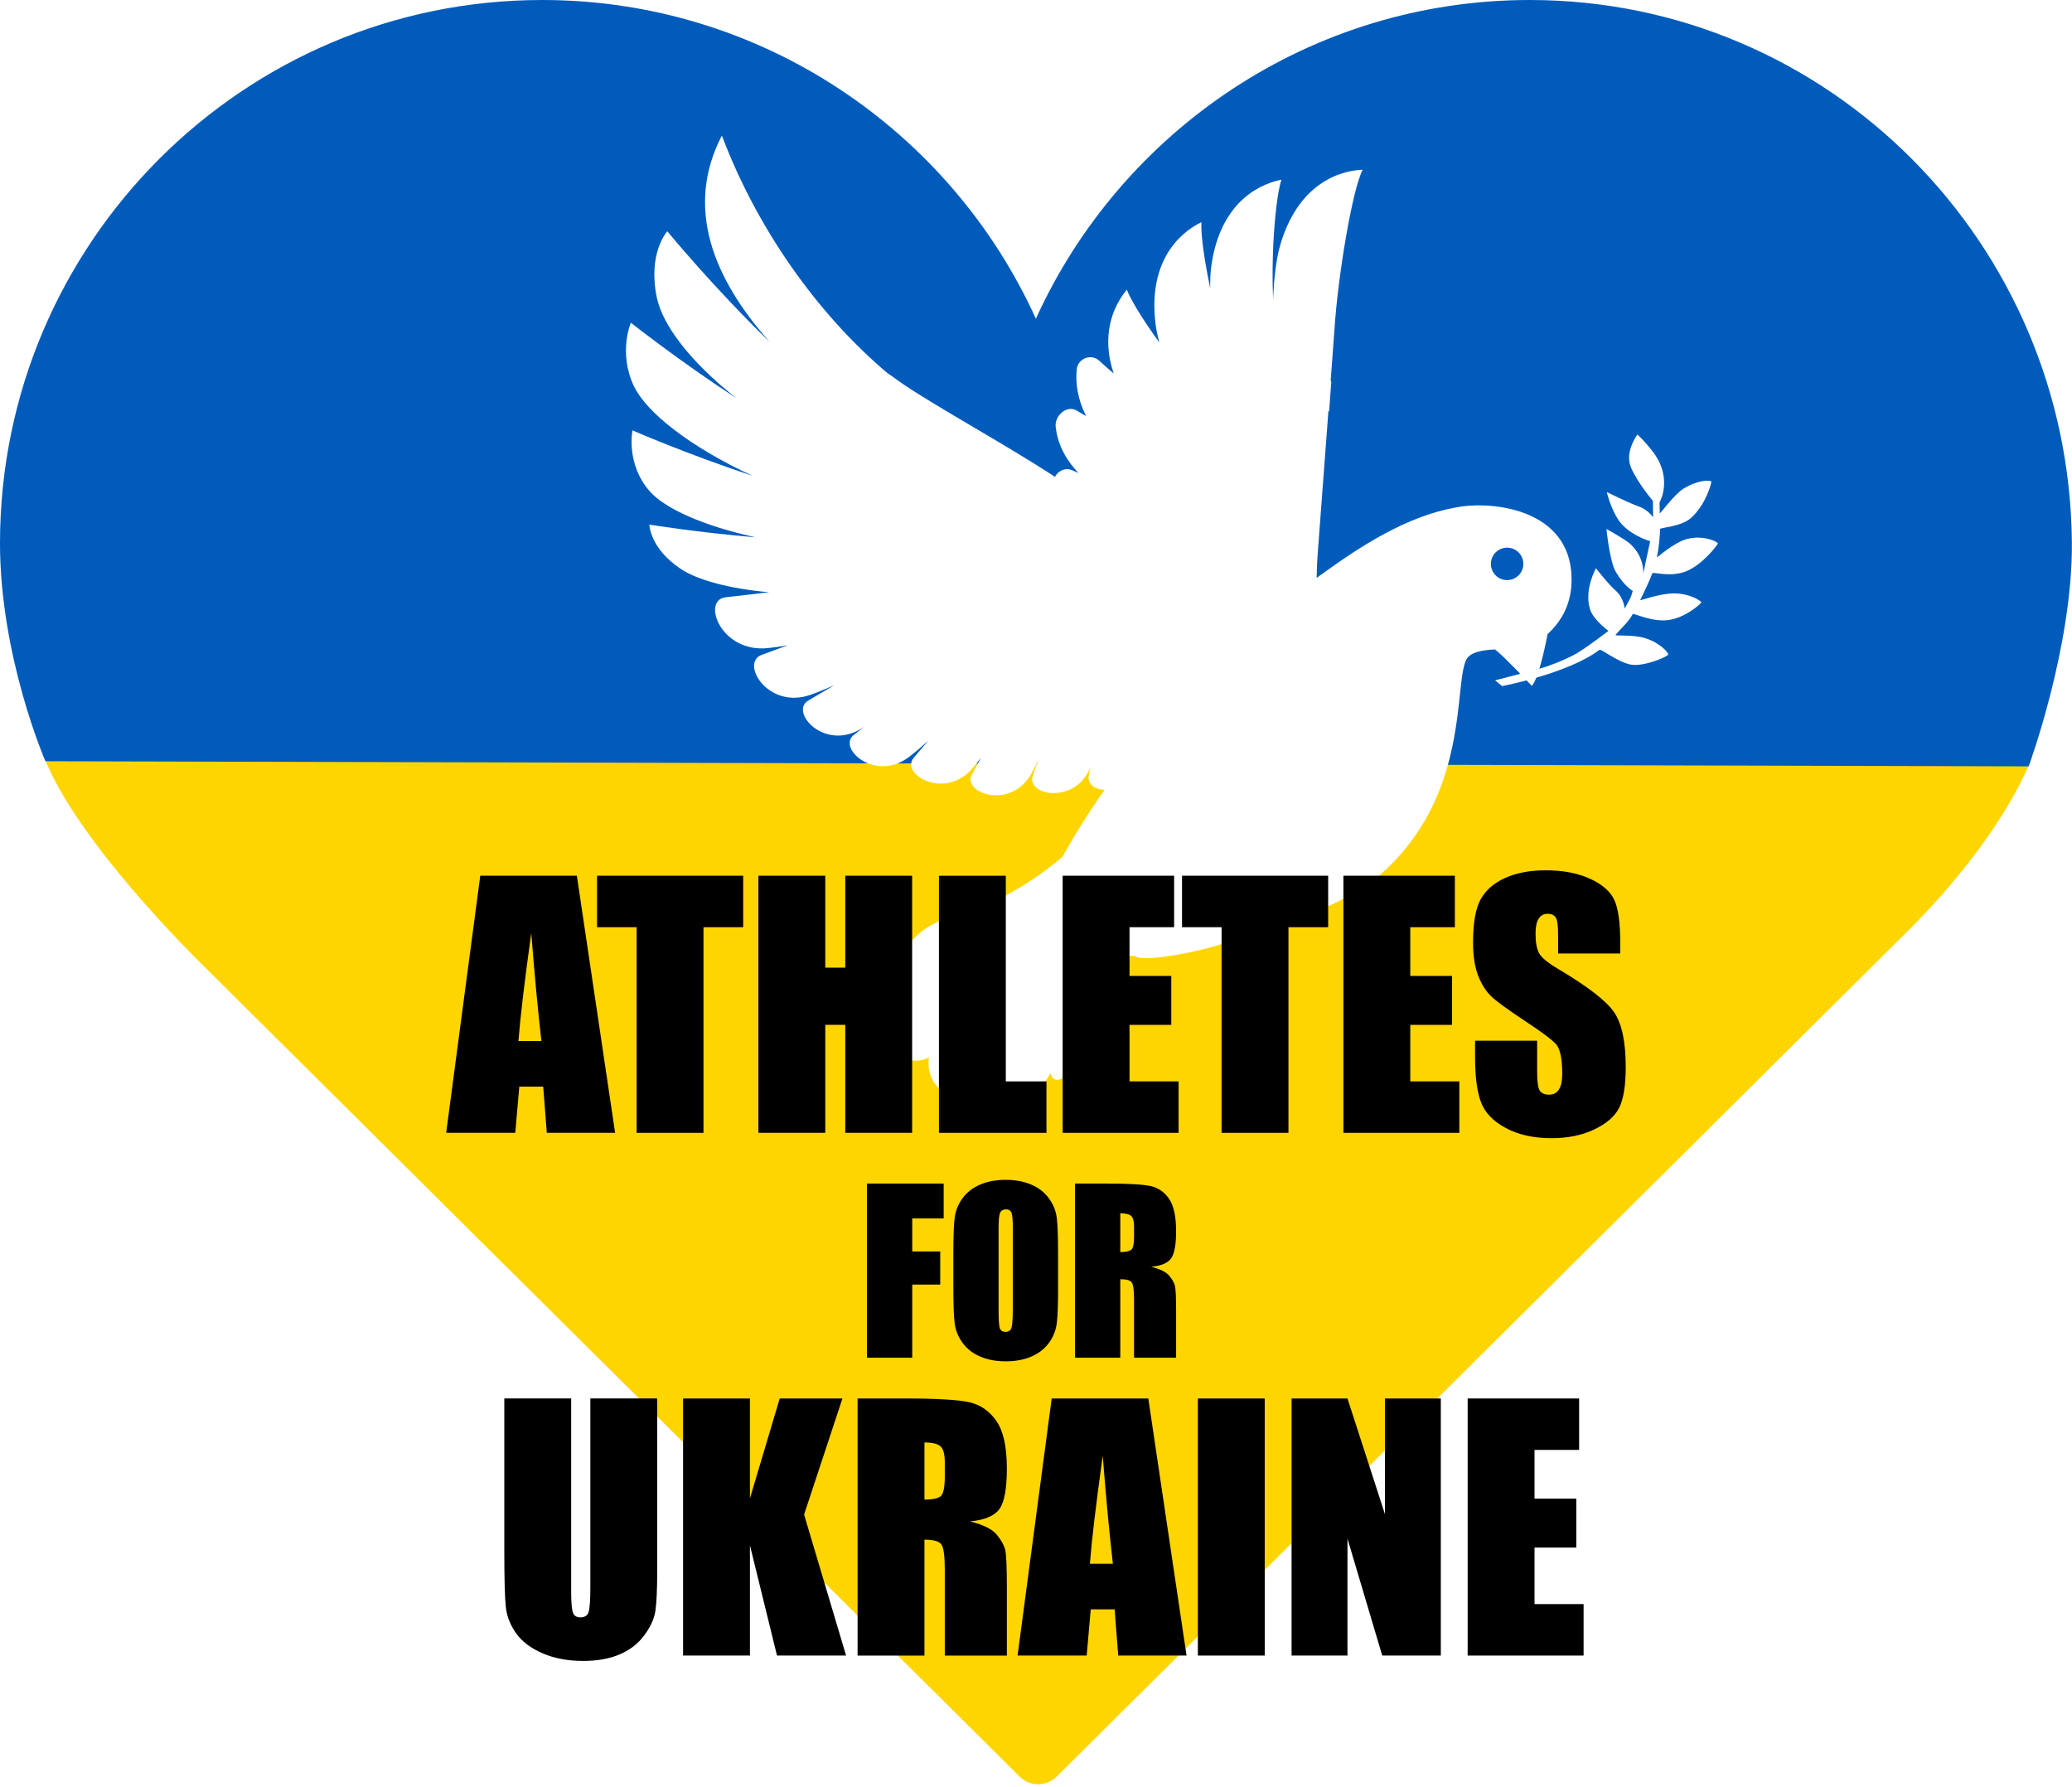 <svg width="262" height="226" viewBox="0 0 262 226" fill="none" xmlns="http://www.w3.org/2000/svg">
<g clip-path="url(#clip0_237_242)">
<path d="M5.396 95.067C5.396 95.067 7.132 103.113 24.378 120.776L128.937 224.637C129.58 225.28 130.421 225.602 131.266 225.602C132.111 225.602 132.965 225.28 133.612 224.637C133.612 224.637 241.295 117.676 242.057 116.895C253.947 104.711 256.923 95.769 256.923 95.769L5.392 95.067H5.396Z" fill="#FFD500"/>
<path d="M256.519 96.904C256.519 96.904 262.104 81.734 261.984 68.563C261.649 30.761 231.228 0 193.435 0C165.696 0 141.773 16.561 130.985 40.3C120.211 16.561 96.284 0 68.558 0C30.747 0 0.073 30.757 -0 68.558C-0.028 83.011 5.745 96.251 5.745 96.251L256.519 96.899V96.904Z" fill="#005BBB"/>
<g filter="url(#filter0_d_237_242)">
<path d="M78.956 50.555C80.457 53.715 85.863 58.106 93.923 61.821C85.707 59.116 78.735 56.076 78.735 56.076C78.735 56.076 77.853 60.292 80.917 63.782C82.818 65.95 87.672 68.145 94.299 69.596C86.873 68.967 80.866 67.989 80.866 67.989C80.866 67.989 80.894 70.956 84.834 73.592C86.846 74.937 90.85 76.095 96.013 76.54L90.474 77.183C87.452 77.564 89.886 84.256 95.898 83.599C96.729 83.507 97.546 83.392 98.346 83.255L95.039 84.472C92.325 85.5 95.875 91.443 101.299 89.491C102.327 89.119 103.324 88.706 104.275 88.279L100.936 90.249C98.612 91.65 102.878 96.573 107.535 93.864C107.692 93.772 107.843 93.675 107.999 93.583L106.704 94.594C104.592 96.279 109.46 100.628 113.712 97.354C114.567 96.697 115.375 96.004 116.133 95.315L114.286 97.478C112.56 99.544 118.199 102.879 121.694 98.837C122.08 98.387 122.447 97.933 122.806 97.478L121.653 99.581C120.39 101.946 126.581 104.123 129.171 99.471C129.465 98.948 129.731 98.419 129.993 97.891L129.346 99.76C128.505 102.273 134.797 103.43 136.657 98.612L136.441 99.586C136.193 100.766 137.112 101.469 138.425 101.524C136.331 104.495 134.577 107.329 133.116 109.979V109.961C129.405 113.249 123.701 116.533 118.36 117.883C114.167 118.944 110.938 124.069 113.497 124.487C110.994 126.613 110.713 130.802 113.841 130.411C111.54 133.089 112.321 137.011 116.22 135.394C115.986 136.919 116.514 138.21 117.203 138.967C118.02 139.867 119.784 139.812 121.598 138.595C121.4 141.548 124.569 141.548 126.374 138.595C126.755 141.103 130.269 140.262 131.545 137.355C132.266 139.711 135.33 136.699 135.835 133.222C136.441 129.034 137.644 125.337 141.704 122.485L142.37 122.576C143.431 123.568 154.761 121.203 155.578 119.881C162.697 118.122 169.439 115.646 173.352 112.193C175.772 110.057 177.577 107.738 178.936 105.386C179.235 104.867 179.51 104.348 179.768 103.829C179.791 103.783 179.814 103.733 179.837 103.687C180.342 102.649 180.773 101.616 181.136 100.592C181.15 100.555 181.164 100.518 181.173 100.486C181.54 99.439 181.843 98.401 182.096 97.395V97.372C182.904 94.121 183.18 91.135 183.428 88.848C183.442 88.711 183.46 88.573 183.474 88.44C183.488 88.306 183.506 88.173 183.52 88.045C183.552 87.769 183.584 87.512 183.621 87.264C183.63 87.2 183.639 87.14 183.648 87.076C183.681 86.851 183.717 86.635 183.754 86.437C183.763 86.4 183.768 86.359 183.777 86.323C183.823 86.102 183.869 85.9 183.924 85.716C183.938 85.675 183.947 85.634 183.961 85.592C184.016 85.409 184.075 85.239 184.149 85.096C184.273 84.844 184.47 84.632 184.728 84.463C185.182 84.159 185.821 83.985 186.514 83.884C186.969 83.815 187.451 83.787 187.924 83.774C187.887 83.792 187.855 83.806 187.823 83.82C187.823 83.82 188.071 83.93 189.49 85.331C189.486 85.331 189.476 85.331 189.472 85.335C189.922 85.776 190.23 86.075 190.533 86.378C191.01 86.869 191.571 87.443 192.227 88.141C192.305 88.215 192.374 88.284 192.457 88.375C193.215 87.526 194.009 84.113 194.446 81.831C195.718 80.669 196.949 78.988 197.343 76.627C197.403 76.265 197.444 75.883 197.463 75.489C197.477 75.19 197.481 74.896 197.472 74.611C197.458 74.042 197.399 73.509 197.307 73.004C195.943 65.702 186.739 65.013 182.854 65.821C176.631 66.91 170.734 70.735 165.705 74.395C165.554 74.506 165.397 74.621 165.241 74.735C165.255 73.638 165.31 72.421 165.42 71.075C165.577 69.123 166.206 60.677 166.729 53.637C166.757 53.655 166.794 53.665 166.817 53.683C166.982 51.442 167.092 49.986 167.092 49.986C167.074 49.894 167.046 49.811 167.019 49.729C167.211 47.148 167.363 45.081 167.437 44.103C167.45 43.983 167.455 43.869 167.464 43.758C167.478 43.584 167.482 43.487 167.482 43.487C167.91 36.631 169.77 25.517 171.074 23.11C167.459 23.285 162.725 25.439 160.626 32.681C160.134 34.371 159.831 36.915 159.739 39.515C159.45 32.934 160.153 26.164 160.796 24.373C157.25 25.09 152.896 27.932 151.909 35.414C151.808 36.167 151.771 37.072 151.78 38.063C150.963 34.219 150.568 30.968 150.678 29.742C147.431 31.335 143.936 35.184 144.878 42.67C144.96 43.336 145.126 44.117 145.342 44.952C143.183 41.972 141.626 39.382 141.245 38.275C139.385 40.525 137.989 44.181 139.582 48.888C138.917 48.319 138.31 47.781 137.782 47.29C136.74 46.316 135.027 46.973 134.898 48.392C134.737 50.165 135.031 52.177 136.097 54.275C135.679 54.032 135.279 53.798 134.916 53.577C133.681 52.815 132.083 54.197 132.243 55.635C132.464 57.591 133.314 59.557 135.132 61.467C134.88 61.357 134.627 61.247 134.397 61.141C133.484 60.723 132.542 61.173 132.156 61.954C126.057 57.949 117.671 53.398 112.987 50.252C112.417 49.848 111.852 49.444 111.265 49.031C111.177 48.966 111.09 48.92 111.003 48.861C103.099 42.211 94.952 31.772 90.033 18.798C85.358 27.799 88.83 36.755 96.095 44.907C88.995 38.036 83.13 30.895 83.13 30.895C83.13 30.895 80.627 33.659 81.812 39.294C82.552 42.798 86.042 47.409 91.898 52.03C84.504 47.198 78.529 42.463 78.529 42.463C78.529 42.463 76.88 46.229 78.947 50.574L78.956 50.555ZM117.171 87.117C117.171 87.117 117.207 87.085 117.221 87.067H117.226L117.166 87.117H117.171ZM189.527 70.914C190.657 71.025 191.479 72.03 191.369 73.156C191.258 74.285 190.253 75.107 189.127 74.997C187.998 74.887 187.175 73.881 187.286 72.756C187.396 71.626 188.402 70.804 189.527 70.914Z" fill="white"/>
</g>
<path d="M189.945 86.749C189.945 86.749 198.289 85.17 202.234 82.175C202.482 81.987 204.246 83.548 206.069 84.003C207.576 84.38 210.483 83.213 210.901 82.809C211.13 82.589 209.835 81.234 208.012 80.683C206.331 80.177 204.104 80.476 204.287 80.265C205.192 79.222 205.826 78.745 206.469 77.633C206.547 77.5 208.903 78.676 210.933 78.405C213.137 78.111 215.02 76.375 215.126 76.177C215.195 76.044 213.785 75.043 211.677 75.029C209.886 75.015 207.346 75.989 207.406 75.865C208.003 74.666 208.618 73.311 208.94 72.48C209.018 72.283 211.254 73.041 213.247 72.219C215.328 71.36 217.17 68.921 217.225 68.701C217.261 68.563 215.466 67.594 213.339 68.145C211.626 68.586 209.491 70.579 209.514 70.464C209.762 69.247 209.877 67.989 209.918 66.882C209.922 66.707 212.545 66.597 213.771 65.536C215.645 63.92 216.398 61.16 216.398 60.93C216.398 60.673 214.791 60.618 212.917 61.761C211.686 62.514 209.886 65.031 209.877 64.907C209.849 64.273 209.849 63.511 209.849 63.511C209.849 63.511 211.13 61.339 209.867 58.528C209.119 56.861 207.052 54.941 207.052 54.941C207.052 54.941 205.353 57.159 206.262 59.18C207.171 61.201 209.009 63.332 209.009 63.332L209.031 65.398C209.031 65.398 208.347 64.425 207.273 64.062C206.198 63.699 203.176 62.216 203.176 62.216C203.176 62.216 203.851 65.146 205.302 66.528C206.754 67.906 208.659 68.43 208.659 68.43L207.782 72.526C207.782 72.526 207.998 70.496 206.147 68.774C205.559 68.228 203.135 66.882 203.135 66.882C203.135 66.882 203.52 70.988 204.333 72.343C205.449 74.198 206.46 74.712 206.46 74.712L206.221 75.479L205.445 76.949C205.445 76.949 205.321 75.576 204.329 74.708C203.337 73.84 201.812 71.851 201.812 71.851C201.812 71.851 200.292 74.487 201.045 77.004C201.458 78.386 203.387 79.769 203.387 79.769C203.387 79.769 200.958 81.638 199.497 82.533C198.671 83.043 197.164 83.723 195.493 84.302C194.716 84.568 189.054 86.024 189.054 86.024L189.935 86.745L189.945 86.749Z" fill="white"/>
<path d="M72.944 110.727L77.78 143.234H69.142L68.687 137.392H65.665L65.155 143.234H56.416L60.728 110.727H72.944ZM68.462 131.628C68.035 127.945 67.603 123.394 67.176 117.974C66.313 124.197 65.775 128.749 65.555 131.628H68.466H68.462Z" fill="black"/>
<path d="M93.974 110.727V117.235H88.954V143.238H80.499V117.235H75.498V110.727H93.969H93.974Z" fill="black"/>
<path d="M115.338 110.727V143.234H106.883V129.58H104.353V143.234H95.898V110.727H104.353V122.351H106.883V110.727H115.338Z" fill="black"/>
<path d="M127.182 110.727V136.731H132.322V143.238H118.728V110.732H127.182V110.727Z" fill="black"/>
<path d="M134.37 110.727H148.465V117.235H142.825V123.398H148.107V129.584H142.825V136.731H149.03V143.238H134.37V110.732V110.727Z" fill="black"/>
<path d="M167.942 110.727V117.235H162.922V143.238H154.467V117.235H149.466V110.727H167.937H167.942Z" fill="black"/>
<path d="M169.871 110.727H183.966V117.235H178.326V123.398H183.607V129.584H178.326V136.731H184.53V143.238H169.871V110.732V110.727Z" fill="black"/>
<path d="M204.867 120.565H197.018V118.153C197.018 117.028 196.917 116.312 196.715 116.004C196.513 115.696 196.177 115.54 195.709 115.54C195.199 115.54 194.818 115.747 194.556 116.165C194.294 116.578 194.166 117.212 194.166 118.052C194.166 119.136 194.313 119.954 194.607 120.505C194.887 121.056 195.681 121.717 196.995 122.493C200.756 124.725 203.126 126.558 204.104 127.991C205.082 129.424 205.569 131.734 205.569 134.916C205.569 137.231 205.298 138.94 204.756 140.037C204.214 141.135 203.167 142.053 201.615 142.797C200.063 143.541 198.253 143.913 196.196 143.913C193.932 143.913 192.003 143.486 190.405 142.627C188.806 141.773 187.759 140.68 187.263 139.353C186.767 138.026 186.519 136.147 186.519 133.713V131.587H194.368V135.541C194.368 136.758 194.478 137.543 194.699 137.888C194.919 138.237 195.309 138.411 195.874 138.411C196.439 138.411 196.853 138.191 197.128 137.75C197.404 137.309 197.541 136.652 197.541 135.784C197.541 133.869 197.28 132.62 196.761 132.028C196.223 131.44 194.905 130.457 192.806 129.075C190.703 127.683 189.312 126.673 188.632 126.044C187.952 125.414 187.383 124.546 186.937 123.435C186.487 122.324 186.267 120.904 186.267 119.178C186.267 116.688 186.583 114.87 187.222 113.717C187.856 112.564 188.884 111.664 190.303 111.017C191.723 110.369 193.436 110.043 195.443 110.043C197.638 110.043 199.507 110.397 201.055 111.108C202.602 111.82 203.627 112.711 204.127 113.791C204.628 114.87 204.88 116.698 204.88 119.283V120.569L204.867 120.565Z" fill="black"/>
<path d="M109.625 149.649H119.325V154.058H115.352V158.233H118.889V162.421H115.352V171.671H109.625V149.649Z" fill="black"/>
<path d="M133.796 162.541C133.796 164.754 133.745 166.32 133.64 167.239C133.534 168.157 133.208 168.998 132.662 169.76C132.115 170.523 131.371 171.106 130.439 171.515C129.507 171.923 128.418 172.125 127.173 172.125C125.929 172.125 124.937 171.933 123.995 171.547C123.059 171.161 122.301 170.582 121.731 169.811C121.162 169.039 120.822 168.199 120.712 167.294C120.601 166.389 120.546 164.8 120.546 162.532V158.766C120.546 156.552 120.597 154.986 120.703 154.067C120.808 153.149 121.134 152.304 121.681 151.546C122.227 150.784 122.971 150.2 123.904 149.792C124.836 149.383 125.924 149.181 127.169 149.181C128.413 149.181 129.405 149.374 130.347 149.76C131.284 150.145 132.042 150.724 132.611 151.496C133.185 152.267 133.525 153.103 133.631 154.012C133.741 154.917 133.791 156.506 133.791 158.775V162.541H133.796ZM128.069 155.303C128.069 154.279 128.014 153.622 127.899 153.337C127.784 153.052 127.55 152.91 127.196 152.91C126.898 152.91 126.668 153.025 126.508 153.255C126.347 153.484 126.269 154.168 126.269 155.303V165.586C126.269 166.862 126.319 167.652 126.425 167.951C126.531 168.249 126.774 168.401 127.151 168.401C127.527 168.401 127.789 168.231 127.899 167.887C128.009 167.542 128.064 166.72 128.064 165.425V155.307L128.069 155.303Z" fill="black"/>
<path d="M135.931 149.649H139.987C142.687 149.649 144.52 149.755 145.475 149.962C146.43 150.168 147.211 150.701 147.812 151.56C148.414 152.419 148.717 153.783 148.717 155.661C148.717 157.374 148.506 158.527 148.079 159.115C147.652 159.703 146.816 160.056 145.562 160.176C146.696 160.456 147.459 160.832 147.849 161.305C148.24 161.778 148.483 162.21 148.575 162.605C148.671 163 148.717 164.084 148.717 165.861V171.671H143.399V164.355C143.399 163.175 143.307 162.444 143.119 162.164C142.935 161.884 142.444 161.742 141.658 161.742V171.671H135.931V149.649ZM141.658 153.415V158.311C142.301 158.311 142.751 158.224 143.013 158.045C143.275 157.866 143.399 157.296 143.399 156.322V155.11C143.399 154.412 143.275 153.953 143.027 153.737C142.779 153.521 142.32 153.411 141.658 153.411V153.415Z" fill="black"/>
<path d="M83.103 176.824V198.547C83.103 201.008 83.02 202.74 82.864 203.736C82.703 204.733 82.226 205.757 81.44 206.809C80.65 207.861 79.608 208.655 78.317 209.197C77.027 209.739 75.502 210.01 73.748 210.01C71.805 210.01 70.092 209.688 68.609 209.045C67.121 208.403 66.014 207.567 65.274 206.533C64.54 205.505 64.103 204.416 63.97 203.273C63.837 202.129 63.768 199.723 63.768 196.053V176.819H72.223V201.192C72.223 202.611 72.301 203.521 72.453 203.911C72.609 204.306 72.916 204.503 73.385 204.503C73.922 204.503 74.267 204.288 74.418 203.851C74.57 203.415 74.648 202.391 74.648 200.77V176.815H83.103V176.824Z" fill="black"/>
<path d="M106.526 176.824L101.676 191.502L106.985 209.33H98.25L94.828 195.396V209.33H86.373V176.824H94.828V189.453L98.594 176.824H106.526Z" fill="black"/>
<path d="M108.44 176.824H114.425C118.411 176.824 121.116 176.98 122.526 177.288C123.936 177.595 125.089 178.381 125.98 179.648C126.87 180.911 127.316 182.932 127.316 185.701C127.316 188.232 126.999 189.931 126.375 190.804C125.745 191.672 124.505 192.195 122.659 192.37C124.331 192.783 125.456 193.339 126.03 194.037C126.604 194.735 126.962 195.373 127.105 195.952C127.247 196.535 127.316 198.138 127.316 200.76V209.335H119.467V198.533C119.467 196.792 119.329 195.713 119.054 195.3C118.778 194.886 118.062 194.675 116.895 194.675V209.335H108.44V176.828V176.824ZM116.895 182.385V189.614C117.846 189.614 118.512 189.486 118.893 189.224C119.274 188.962 119.467 188.117 119.467 186.684V184.898C119.467 183.869 119.284 183.189 118.916 182.868C118.549 182.546 117.874 182.385 116.9 182.385H116.895Z" fill="black"/>
<path d="M145.2 176.824L150.036 209.33H141.397L140.942 203.488H137.92L137.411 209.33H128.671L132.983 176.824H145.2ZM140.722 197.725C140.295 194.041 139.863 189.49 139.436 184.071C138.573 190.294 138.035 194.845 137.815 197.725H140.726H140.722Z" fill="black"/>
<path d="M159.923 176.824V209.33H151.468V176.824H159.923Z" fill="black"/>
<path d="M182.188 176.824V209.33H174.78L170.385 194.551V209.33H163.317V176.824H170.385L175.125 191.46V176.824H182.193H182.188Z" fill="black"/>
<path d="M185.582 176.824H199.677V183.327H194.037V189.49H199.318V195.676H194.037V202.822H200.242V209.33H185.582V176.824Z" fill="black"/>
</g>
<defs>
<filter id="filter0_d_237_242" x="75.008" y="12.997" width="127.856" height="130.297" filterUnits="userSpaceOnUse" color-interpolation-filters="sRGB">
<feFlood flood-opacity="0" result="BackgroundImageFix"/>
<feColorMatrix in="SourceAlpha" type="matrix" values="0 0 0 0 0 0 0 0 0 0 0 0 0 0 0 0 0 0 127 0" result="hardAlpha"/>
<feOffset dx="1.245" dy="-1.658"/>
<feGaussianBlur stdDeviation="2.071"/>
<feColorMatrix type="matrix" values="0 0 0 0 0.145 0 0 0 0 0.165 0 0 0 0 0.227 0 0 0 0.3 0"/>
<feBlend mode="normal" in2="BackgroundImageFix" result="effect1_dropShadow_237_242"/>
<feBlend mode="normal" in="SourceGraphic" in2="effect1_dropShadow_237_242" result="shape"/>
</filter>
<clipPath id="clip0_237_242">
<rect width="261.984" height="225.602" fill="white"/>
</clipPath>
</defs>
</svg>
